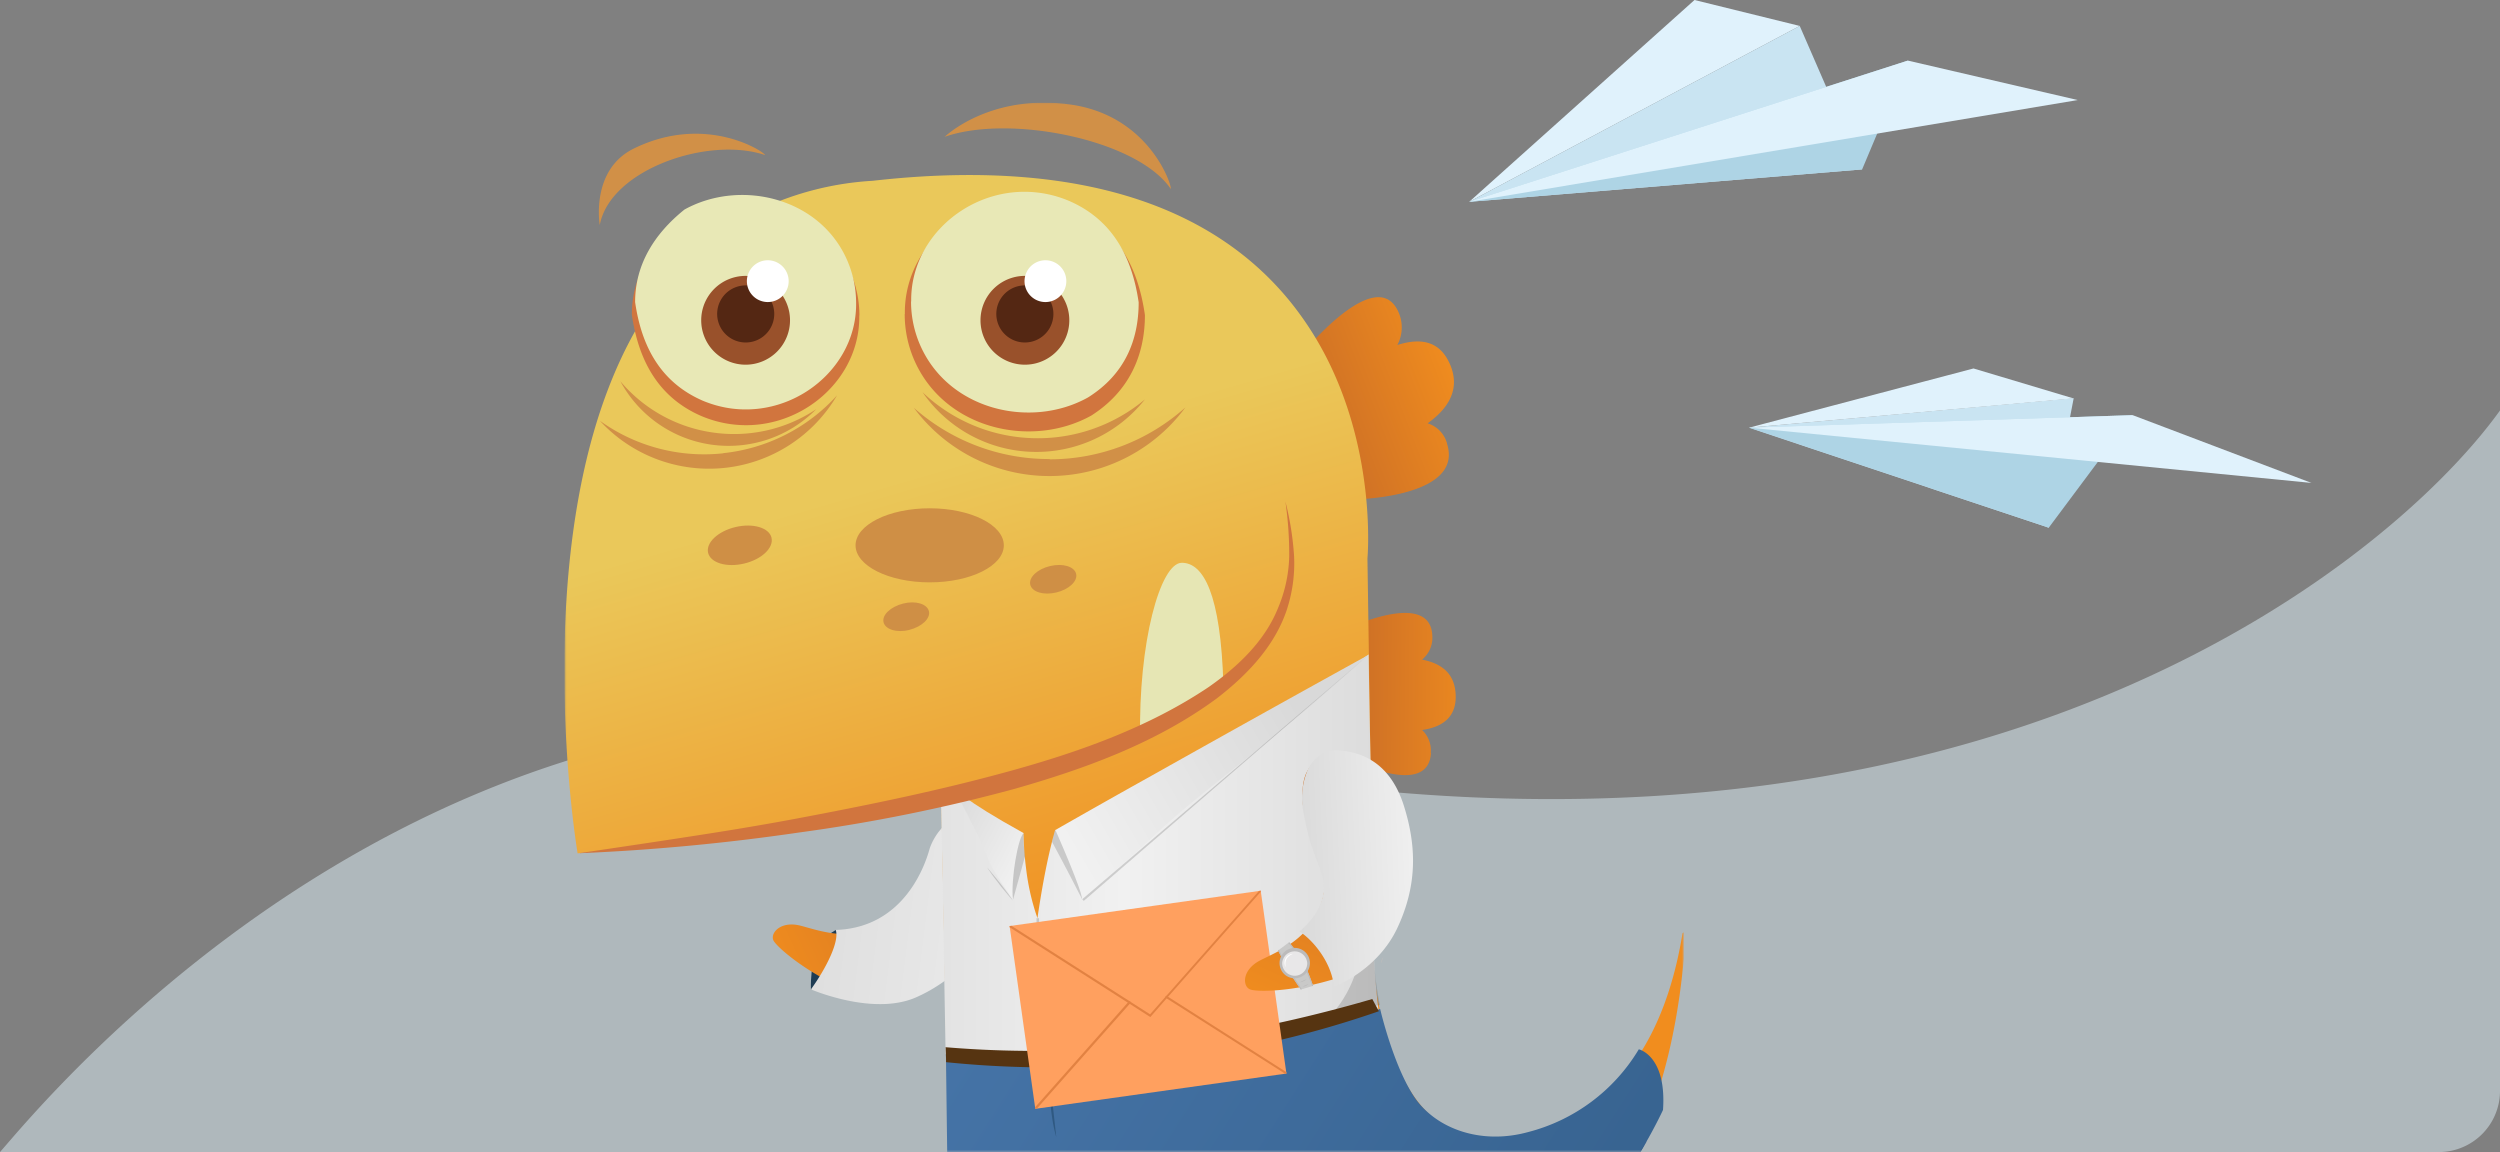 <svg width="536" height="247" viewBox="0 0 536 247" fill="none" xmlns="http://www.w3.org/2000/svg"><rect x="0" y="0" width="536" height="247" fill="#808080" stroke="none"/><path opacity=".49" d="M536 88v145.89a13.1 13.1 0 0 1-3.845 9.27 13.135 13.135 0 0 1-9.283 3.84H0c9.19-10.37 97.144-119.486 232.687-87.838C415.147 201.678 511.845 121.732 536 88z" fill="#E0F2FC"/><g clip-path="url(#a)"><mask id="b" style="mask-type:luminance" maskUnits="userSpaceOnUse" x="121" y="21" width="241" height="226"><path d="M361.38 21.41H121V247h240.38V21.41z" fill="#fff"/></mask><g mask="url(#b)"><path d="M179.18 199.379c-.16.3-5.57 2-5.32 12.75l9.67-.2s1.53-4.39 1.43-5c-.1-.61-.48-1.8-.53-2.11" fill="#1E3C54"/><path d="M206.9 174.56a6.989 6.989 0 0 1 3.343.074 6.982 6.982 0 0 1 2.927 1.616c2.78 2.57 6 7.69 2.93 16.55-4.86 14-21 24.89-31.82 20.64s-17.4-10.13-18.37-11.66c-.97-1.53 1.28-4.44 5.7-3.32 4.42 1.12 13.3 4.74 21.38-3.16 8.08-7.9 4.32-12.32 8.6-17.06 2.34-2.6 3.85-3.35 5.31-3.69v.01z" fill="url(#c)"/><path d="M173.86 212.129c3.4-4.73 6.15-10.38 5.32-12.75 14.93-.47 19.33-14.44 20.16-17.51a12.793 12.793 0 0 1 5.51-6.73c1.24-.58 5.19-2.61 8.9 1.5 3.71 4.11 4.71 7.78 2.36 16.15-2.09 7.39-10.3 17-19.84 21.1-8.96 3.84-21.58-1.44-22.41-1.76z" fill="url(#d)"/><path d="M306.75 161.438a6 6 0 0 0-1.86-4.93c4.14-.58 7.37-2.57 7.21-7.44-.16-4.87-3.27-6.88-7.22-7.65a6.005 6.005 0 0 0 2.21-5.06c-.34-10.26-18.76-1.37-18.76-1.37l-.11 7.94v1l-.13 9.26v1.15l-.09 7.79s18.19 9.57 18.8-.68l-.05-.01z" fill="url(#e)"/><path d="M310.26 95.138a6.245 6.245 0 0 0-4.18-4.38c4.36-3.11 7.1-7.25 4.83-12.58-2.27-5.33-6.59-5.7-11.32-4.21a7.996 7.996 0 0 0 .29-6.94c-4.78-11.22-21.47 9.7-21.47 9.7l3.28 8.89.4 1.12 3.83 10.37.49 1.29 3.22 8.72s24.32-.19 20.62-11.95l.01-.03z" fill="url(#f)"/><path d="M278.85 263.921l-3.32 17.49a.343.343 0 0 1-.59.16l-20.62-23.95-36.93.24-12.83 19.44a.33.33 0 0 1-.61-.18l-.43-21.29-1.68-83.55s-66 9.35-78 10.68c0 0-8.59-50.81 4-92.14 6-19.59 16.65-37 35.27-46a65.594 65.594 0 0 1 24-6.06c48.46-5.49 74.92 8.11 89.3 25.65a69.136 69.136 0 0 1 7.36 11.05c11.52 21.55 9.41 44.27 9.41 44.27l.84 56.36.31 21.08.15 10.45s2.6 36.37 24.24 36.37c0 0 34.23 3.58 42-43.82a.342.342 0 0 1 .579-.151c.056.06.089.139.091.221-1.23 22.87-10.73 96.8-82.5 63.67l-.04.01z" fill="url(#g)"/><path d="M262.3 146.96c-.56-19.78-4.33-26.3-8.92-26.3s-9.36 17-8.93 37.88l17.85-11.59v.01z" fill="#E6E6B4"/><path d="M215.22 116.918c0 4.39-7.12 7.94-15.89 7.94s-15.9-3.56-15.9-7.94c0-4.38 7.11-7.94 15.9-7.94s15.89 3.56 15.89 7.94zM165.41 115.299c.51 2.16-2.12 4.64-5.87 5.53-3.75.89-7.2-.14-7.72-2.3-.52-2.16 2.11-4.64 5.87-5.53 3.76-.89 7.22.14 7.73 2.3h-.01zM230.72 123.03c.37 1.56-1.52 3.35-4.25 4-2.73.65-5.21-.1-5.58-1.67-.37-1.57 1.52-3.35 4.25-4 2.73-.65 5.21.11 5.58 1.67zM199.16 131.049c.37 1.55-1.51 3.31-4.2 4-2.69.69-5.17-.1-5.53-1.65-.36-1.55 1.51-3.31 4.21-4s5.15.1 5.52 1.65z" fill="#CF8F45"/><path d="M242.29 190.279s3.66 11.83 9.48 15.09c-4 5.17-11.06 10.45-18.7-1 2.55-2.15 5.32-6.32 8.21-13.44 0 0-12.13 26.09-25.07-.61 0 0 6.59 21.39 16.2 14.56 3.55 7.59 11 18.2 20.11.89 4.13 1.72 9.24-1 14.87-14.84 0 0-12.15 26.09-25.09-.61l-.01-.04z" fill="#D07328"/><path d="M277.59 275.34s-2.83-.69-8.93 0c0 0-12.82-14.44-14.69-17.21 0 0-18.4 2.7-36.13.31L210 271.63s-4.58-1.19-6.59-.38l-.23-16.75-.24-18.11-.13-10.25 9.57.44 1.35.06s.62.07 1.9.11c3.55.12 12.15.05 26.92-2.13l3.1-.47c22.36-3.54 50.26-7.81 50.26-7.81s2.83 12.24 7.39 18.94c4.56 6.7 14.14 10.22 24.27 7.45a39.005 39.005 0 0 0 23.79-17.76s6 1.34 5.19 13c0 0-1.29 2.82-3.53 6.76v.05c-3.77 6.63-10.22 16.37-17.72 21.09-12 7.54-23.36 12.73-56.7 2l-.94 7.48-.07-.01z" fill="url(#h)"/><path d="M353 244.728c-3.77 6.63-10.22 16.37-17.72 21.09-12 7.54-23.36 12.73-56.7 2l1.16-8.38s24.64 18.89 49.42 6.91a57.856 57.856 0 0 0 23.84-21.62zM224.92 229.728s-.08 8.79 1.55 14.07l-1.55-14.07z" fill="#2F5982"/><path d="M184.23 67.66c.24 16.14-17.45 28.39-33.76 21.58-9.53-4.08-13.62-12.25-15-21.77 0-8.16 4.08-15 10.89-20.42 12.25-6.8 29.93-2.72 36 11.34a23.656 23.656 0 0 1 1.9 9.26l-.03.01z" fill="#D1753E"/><path d="M183.55 64.93c.23 15.69-17 27.59-32.83 21-9.25-4-13.23-11.91-14.55-21.16 0-7.94 4-14.55 10.58-19.84 11.91-6.61 29.1-2.65 34.94 11a22.924 22.924 0 0 1 1.86 9z" fill="#E8E8B6"/><path d="M155.05 97.19a38.26 38.26 0 0 1-26.46-7 31.803 31.803 0 0 0 50.87-5.42 38.34 38.34 0 0 1-24.41 12.39v.03z" fill="#D19047"/><path d="M194 67.34c-.26-17 18.42-30 35.66-22.79 10.06 4.31 14.37 12.93 15.81 23 0 8.62-3.38 16.39-11.5 21.55-12.93 7.18-31.6 2.87-38-12a24.632 24.632 0 0 1-2-9.78l.03.02z" fill="#D1753E"/><path d="M195.36 64.63c-.24-16.14 17.45-28.4 33.77-21.59 9.52 4.08 13.61 12.25 15 21.78 0 8.16-3 15.48-10.89 20.41-12.24 6.8-29.93 2.72-36-11.33a23.33 23.33 0 0 1-1.91-9.26l.03-.01z" fill="#E8E8B6"/><path d="M219.73 78.19a9.519 9.519 0 0 1-6.718-16.255 9.52 9.52 0 1 1 6.718 16.255z" fill="#99512B"/><path d="M225.85 67.31a6.123 6.123 0 0 1-3.778 5.653 6.12 6.12 0 1 1 3.778-5.654z" fill="#542713"/><path d="M228.62 60.28a4.478 4.478 0 0 1-5.358 4.394 4.478 4.478 0 0 1-3.258-6.115 4.482 4.482 0 0 1 7.308-1.443 4.48 4.48 0 0 1 1.308 3.165z" fill="#fff"/><path d="M159.86 78.19a9.52 9.52 0 1 1 9.52-9.52 9.526 9.526 0 0 1-9.52 9.52z" fill="#99512B"/><path d="M166 67.31a6.123 6.123 0 0 1-3.778 5.653A6.12 6.12 0 1 1 166 67.31z" fill="#542713"/><path d="M169.09 60.28a4.474 4.474 0 0 1-2.765 4.14 4.483 4.483 0 0 1-6.109-3.266 4.484 4.484 0 0 1 4.394-5.354 4.488 4.488 0 0 1 4.48 4.48z" fill="#fff"/><path d="M225.06 98.42a43.681 43.681 0 0 1-29.14-11 36.212 36.212 0 0 0 58.24-.08 43.628 43.628 0 0 1-29.1 11.14v-.06z" fill="#D19047"/><path d="M221.35 93.94a35.78 35.78 0 0 1-23.56-9.85 29.674 29.674 0 0 0 36.914 10.041 29.672 29.672 0 0 0 10.776-8.511 35.74 35.74 0 0 1-24.13 8.32zM152.84 92.73a31.76 31.76 0 0 1-19.84-11 26.36 26.36 0 0 0 19.486 13.598A26.367 26.367 0 0 0 175 87.73a31.76 31.76 0 0 1-22.16 5zM202.53 29.34c13.92-4.9 41.32.57 48.48 11.17.4-.29-4.31-15.72-21.59-18.11-17.28-2.39-26.89 6.94-26.89 6.94zM128.59 48.249c2.22-11.91 23.32-19.13 35.43-15 .15-.48-12.49-9.09-28.15-1.39-9.34 4.6-7.28 16.4-7.28 16.4v-.01z" fill="#D19047"/><path d="M287.25 209.91c-.04.068-.077.138-.11.21l.11-.21z" fill="url(#i)"/><path d="M242.28 189.429s3.64 11.83 9.46 15.09c-4 5.17-11.06 10.45-18.7-1 2.56-2.15 5.32-6.32 8.23-13.44 0 0-12.15 26.09-25.09-.61 0 0 6.6 21.39 16.21 14.56 3.54 7.59 11 18.2 20.1.89 4.14 1.72 9.24-1 14.87-14.84 0 0-12.14 26.09-25.08-.61v-.04z" fill="#D2682E"/><path d="M293.44 140.39c.26 18 .57 30.61.87 40.08.16 4.91.05 9.23.05 9.23v7.41c.001 6.475.395 12.943 1.18 19.37L246 225.53l-30.62 1.93-5 .35-7.64-1.81c-.213-11.847-.416-23.7-.61-35.56-.12-6.08-.243-12.16-.37-18.24l2.39-2.33 14.73 9.24.57-.47c.039 2.552.223 5.099.55 7.63a50.139 50.139 0 0 0 2.43 10.59s1-7.26 2.53-13.95c.4-1.74.82-3.43 1.28-5l2.57 1.57 6.59 4 58-43.16.04.07z" fill="url(#j)"/><path opacity=".15" d="M219.76 183.609l-2.54 9.18c-1.38-1.59-.58-10.62 1.69-13.69l.58-.47s-.28.64.28 5l-.01-.02z" fill="#000"/><path d="M219.49 178.629c-1.19.76-2.81 10-2.31 14.24 0 0-4.71-6.56-5.4-8.91-.69-2.35-7.32-15.09-7.32-15.09s1.84 2.49 15.03 9.76z" fill="url(#k)"/><path opacity=".15" d="M232 192.789c-2.46-4.9-6.43-12.28-6.43-12.28.165-.864.386-1.715.66-2.55l2.57 1.57 2.53 4.47.66 8.79h.01z" fill="#000"/><path d="M226.28 177.959s5.43 12.24 5.76 14.83c0 0 3.43-2.93 7.14-6.17 4.61-4 7.85-7.08 8.84-8 7.8-7.21 14.86-12.34 25.25-20.85 4.89-4 11.88-9.88 20.18-17.39a7290.097 7290.097 0 0 0-45.66 25.43c-7.18 4-14.35 8.046-21.51 12.14v.01z" fill="url(#l)"/><path opacity=".15" d="M217.18 193.09c-.51-.55-1-1.12-1.47-1.7-.47-.58-1-1.16-1.42-1.75-.42-.59-.92-1.18-1.36-1.79-.44-.61-.88-1.21-1.27-1.85l.73.86c.23.29.47.57.71.86.49.58.94 1.16 1.42 1.75.91 1.18 1.82 2.37 2.66 3.61v.01zM224 225.779c-1.49-9.89-1.76-28.74-1.78-28.92h.55c0 .18.29 19 1.76 28.84l-.54.08h.01zM295.841 215.5l-9.931 1.53a25.512 25.512 0 0 0 5.41-21.85c-.35-1.35-.779-2.74-1.289-4.18a47.171 47.171 0 0 0-9.551-15.68l8.611-4c2.47.77 2.17 1.23 3.12 2.36.43.52 1.369 1.72 2.609 3.23-.09 1.7-.189 4.26-.289 7.37-.25 7.87-.191 13-.171 15.16.09 5.45.28 7.54.37 8.57.31 3.11.77 5.68 1.12 7.49h-.009z" fill="#000"/><path d="M287.22 209.07a1.675 1.675 0 0 1-.12.21.201.201 0 0 0 0-.06.868.868 0 0 1 .12-.15z" fill="url(#m)"/><path opacity=".15" d="M293.44 140.388l-61.08 52.76-.32-.36 61.4-52.4z" fill="#000"/><path d="M124.31 182.929a458.203 458.203 0 0 0 46.94-4.43 361.946 361.946 0 0 0 46.33-9.38c15.14-4.33 30.34-9.83 43.3-19.38 6.29-4.84 12.21-10.93 14.9-18.67a31.827 31.827 0 0 0 1.67-11.86 63.487 63.487 0 0 0-1.86-11.68 79.39 79.39 0 0 1 .82 11.69 30.272 30.272 0 0 1-2.41 11.17c-2.85 7.09-8.63 12.56-14.87 16.92-12.79 8.59-27.63 13.87-42.58 18-14.95 4.13-30.37 7.3-45.75 10.19-7.69 1.45-15.43 2.71-23.18 3.9s-15.51 2.36-23.28 3.49l-.03.04z" fill="#D1753E"/><path d="M202.7 224.519c4.39.37 10.38.74 17.5.79a221.13 221.13 0 0 0 38.35-3 303.173 303.173 0 0 0 35.67-8.12l1.41 2.62a218.424 218.424 0 0 1-63.63 11.92 215.099 215.099 0 0 1-29.16-1c0-1.09-.07-2.18-.1-3.26l-.04.05z" fill="#563411"/><path d="M296.08 206.568c.006-.243.054-.483.14-.71a1.73 1.73 0 0 1 .36-.63c-.03.115-.067.229-.11.34l-.12.34a6.942 6.942 0 0 1-.27.67v-.01z" fill="#BCBBBB"/><path d="M270.299 190.972l-53.841 7.567 5.509 39.195 53.841-7.567-5.509-39.195z" fill="#FFA05F"/><path d="M269.91 191.029l-19.85 22.48-.3.34-3.19 3.62-4.06-2.6-.38-.25-25.28-16.13-.39.06v.25l25.33 16.16.39.25 4.45 2.85 3.49-4 .31-.34 19.87-22.52v-.26l-.39.09z" fill="#E28242"/><path d="M250.46 213.728l-.4-.25-.3.34.39.25 25.34 16.12h.32v-.32l-25.35-16.14zm-8.64 1.2l-19.9 22.47.05.32h.31l19.93-22.49.3-.34-.38-.25-.31.29z" fill="#E28242"/><path d="M280.74 164.61a7.001 7.001 0 0 1 5.82-2.89c3.78.08 9.6 1.77 13.17 10.44 5.63 13.69.81 32.53-10.12 36.55-10.93 4.02-19.74 4-21.48 3.46-1.74-.54-2-4.17 2.06-6.27 4.06-2.1 13.11-5.28 13.91-16.55.8-11.27-5-12.09-4.88-18.47 0-3.49.67-5.06 1.52-6.28v.01z" fill="url(#n)"/><path d="M276.43 202.029l1.17 1.52.68.88-.17.15-2.41 2-.12.09-.07-.12c-.13-.22-.39-.68-.67-1.19-.28-.51-.63-1.16-.83-1.57l.19-.14 2-1.49.18-.13h.05zM281.53 211.368l-.2.06-2.2.66-.24.08c-.46-.66-1.25-1.87-1.83-2.74l-.71-1.08.31-.18 2.73-1.5.16-.09c.289.403.515.849.67 1.32.47 1.1 1 2.63 1.32 3.48l-.01-.01z" fill="#C9C9C8"/><path d="M274.2 203.639c.21.44.54 1.12.73 1.53.19.41.29.59.36.72s.13.2.23.38l.17.3-.11.09-.07-.13c-.13-.21-.4-.67-.67-1.18-.27-.51-.63-1.17-.83-1.58l.18-.14.01.01zM279.12 212.08l-.24.08c-.46-.66-1.25-1.86-1.83-2.74l-.71-1.08.31-.17c.32.52.6 1 .77 1.3l.16.27s.89 1.41 1.53 2.35l.01-.01zM276.43 202.029l1.17 1.52.68.88-.17.15c-.25-.35-.51-.7-.76-1-.38-.48-.78-1-1.11-1.39l.18-.14.01-.02zM281.53 211.37l-.21.06c-.3-.86-.76-2.09-1.26-3.28-.22-.51-.45-1-.68-1.49l.16-.09c.286.405.512.85.67 1.32.47 1.11 1.05 2.64 1.32 3.48z" fill="#BCBBBB"/><path d="M274.79 205.499a2.995 2.995 0 0 1 2.687-2 3.003 3.003 0 0 1 2.865 1.736 2.998 2.998 0 0 1-2.045 4.183 3 3 0 0 1-3.507-3.919z" fill="#E8E7E8"/><path d="M280.85 206.599a3.258 3.258 0 0 0-3.797-3.324 3.257 3.257 0 0 0-2.639 2.489 3.265 3.265 0 0 0 1.297 3.389c.527.372 1.154.58 1.799.596a3.276 3.276 0 0 0 3.34-3.15zm-.58 0a2.685 2.685 0 0 1-.837 1.869 2.683 2.683 0 0 1-1.913.731 2.709 2.709 0 0 1-2.62-2.76 2.693 2.693 0 0 1 2.761-2.466 2.695 2.695 0 0 1 2.609 2.626zM278.69 210.619c.225-.139.459-.262.7-.37.24-.11.48-.19.72-.3a1.466 1.466 0 0 1-.31.25 2.875 2.875 0 0 1-.36.19c-.244.113-.504.19-.77.23h.02zM279.29 211.549c.197-.125.405-.232.62-.32l.65-.27a.902.902 0 0 1-.28.23c-.1.068-.207.125-.32.17a2.17 2.17 0 0 1-.67.19z" fill="#BCBBBB"/><path d="M277.12 204.54c-.284.119-.55.277-.79.47a1.907 1.907 0 0 0-.54.69c-.122.275-.189.57-.2.87v.45c0 .15 0 .31.07.47a4.778 4.778 0 0 1-.17-.45c0-.15-.07-.31-.08-.47-.03-.342.028-.687.17-1 .143-.3.364-.555.64-.74.267-.18.571-.296.89-.34l.01.05z" fill="#fff"/><path d="M286 211.548c-.59-5.79-5.22-10.59-7.41-11.82 3.65-3.12 4.76-6 5.1-8 .82-4.76-2.28-6.73-4.1-16.94a15.572 15.572 0 0 1 .52-9.06 7.765 7.765 0 0 1 3.17-4 7.268 7.268 0 0 1 4.48-.79c5.49.62 10.67 3.62 13.26 11.91s3 16.69-1.43 26.11c-4.14 8.82-12.77 12.3-13.6 12.6l.01-.01z" fill="url(#o)"/></g></g><path d="M385.86 5.56L315 43.27 363.3 0l22.56 5.56z" fill="#E0F2FC"/><path d="M399.24 36.32L385.86 5.56 315 43.27l84.24-6.95z" fill="#C9E4F2"/><path d="M409.05 12.99l-9.81 23.33L315 43.27l94.05-30.28z" fill="#AED4E5"/><path d="M315 43.27l130.47-21.82-36.42-8.46L315 43.27z" fill="#E0F2FC"/><path d="M444.6 85.371l-5.35 27.77L375 91.691l69.6-6.32z" fill="#C9E4F2"/><path d="M375 91.69L423.12 79l21.44 6.42L375 91.69z" fill="#E0F2FC"/><path d="M439.25 113.14l18-24.13L375 91.69l64.25 21.45z" fill="#AED4E5"/><path d="M457.25 89.01L375 91.69l120.58 11.85-38.33-14.53z" fill="#E0F2FC"/><defs><linearGradient id="c" x1="164.76" y1="209.844" x2="221.29" y2="183.54" gradientUnits="userSpaceOnUse"><stop stop-color="#F18D1E"/><stop offset="1" stop-color="#C56928"/></linearGradient><linearGradient id="d" x1="157.699" y1="188.527" x2="236.835" y2="198.383" gradientUnits="userSpaceOnUse"><stop stop-color="#D9D9D9"/><stop offset="1" stop-color="#F1F1F1"/></linearGradient><linearGradient id="e" x1="318.15" y1="148.928" x2="285.11" y2="148.668" gradientUnits="userSpaceOnUse"><stop stop-color="#F18D1E"/><stop offset="1" stop-color="#C56928"/></linearGradient><linearGradient id="f" x1="312.87" y1="78.898" x2="276.5" y2="92.888" gradientUnits="userSpaceOnUse"><stop stop-color="#F18D1E"/><stop offset="1" stop-color="#C56928"/></linearGradient><linearGradient id="g" x1="214.85" y1="96.321" x2="245.74" y2="202.241" gradientUnits="userSpaceOnUse"><stop stop-color="#EAC85A"/><stop offset="1" stop-color="#F18D1E"/></linearGradient><linearGradient id="h" x1="406.03" y1="329.99" x2="180.06" y2="185.98" gradientUnits="userSpaceOnUse"><stop stop-color="#2F5982"/><stop offset="1" stop-color="#4978AD"/></linearGradient><linearGradient id="i" x1="287.2" y1="210.01" x2="287.15" y2="209.98" gradientUnits="userSpaceOnUse"><stop stop-color="#00D573"/><stop offset="1" stop-color="#4978A8"/></linearGradient><linearGradient id="j" x1="174.88" y1="184.09" x2="302.12" y2="184.09" gradientUnits="userSpaceOnUse"><stop stop-color="#D9D9D9"/><stop offset=".52" stop-color="#F1F1F1"/><stop offset="1" stop-color="#D9D9D9"/></linearGradient><linearGradient id="k" x1="200.84" y1="175.649" x2="219.48" y2="185.389" gradientUnits="userSpaceOnUse"><stop stop-color="#D9D9D9"/><stop offset="1" stop-color="#F1F1F1"/></linearGradient><linearGradient id="l" x1="280.58" y1="155.559" x2="230.91" y2="184.349" gradientUnits="userSpaceOnUse"><stop stop-color="#D9D9D9"/><stop offset="1" stop-color="#F1F1F1"/></linearGradient><linearGradient id="m" x1="287.17" y1="209.17" x2="287.11" y2="209.15" gradientUnits="userSpaceOnUse"><stop stop-color="#00CF6D"/><stop offset="1" stop-color="#386D9C"/></linearGradient><linearGradient id="n" x1="268.403" y1="215.003" x2="293.389" y2="158.137" gradientUnits="userSpaceOnUse"><stop stop-color="#F18D1E"/><stop offset="1" stop-color="#C56928"/></linearGradient><linearGradient id="o" x1="334.624" y1="179.452" x2="277.21" y2="181.876" gradientUnits="userSpaceOnUse"><stop stop-color="#D9D9D9"/><stop offset=".52" stop-color="#F1F1F1"/><stop offset="1" stop-color="#D9D9D9"/></linearGradient><clipPath id="a"><path fill="#fff" transform="translate(121 22)" d="M0 0h240v225H0z"/></clipPath></defs></svg>